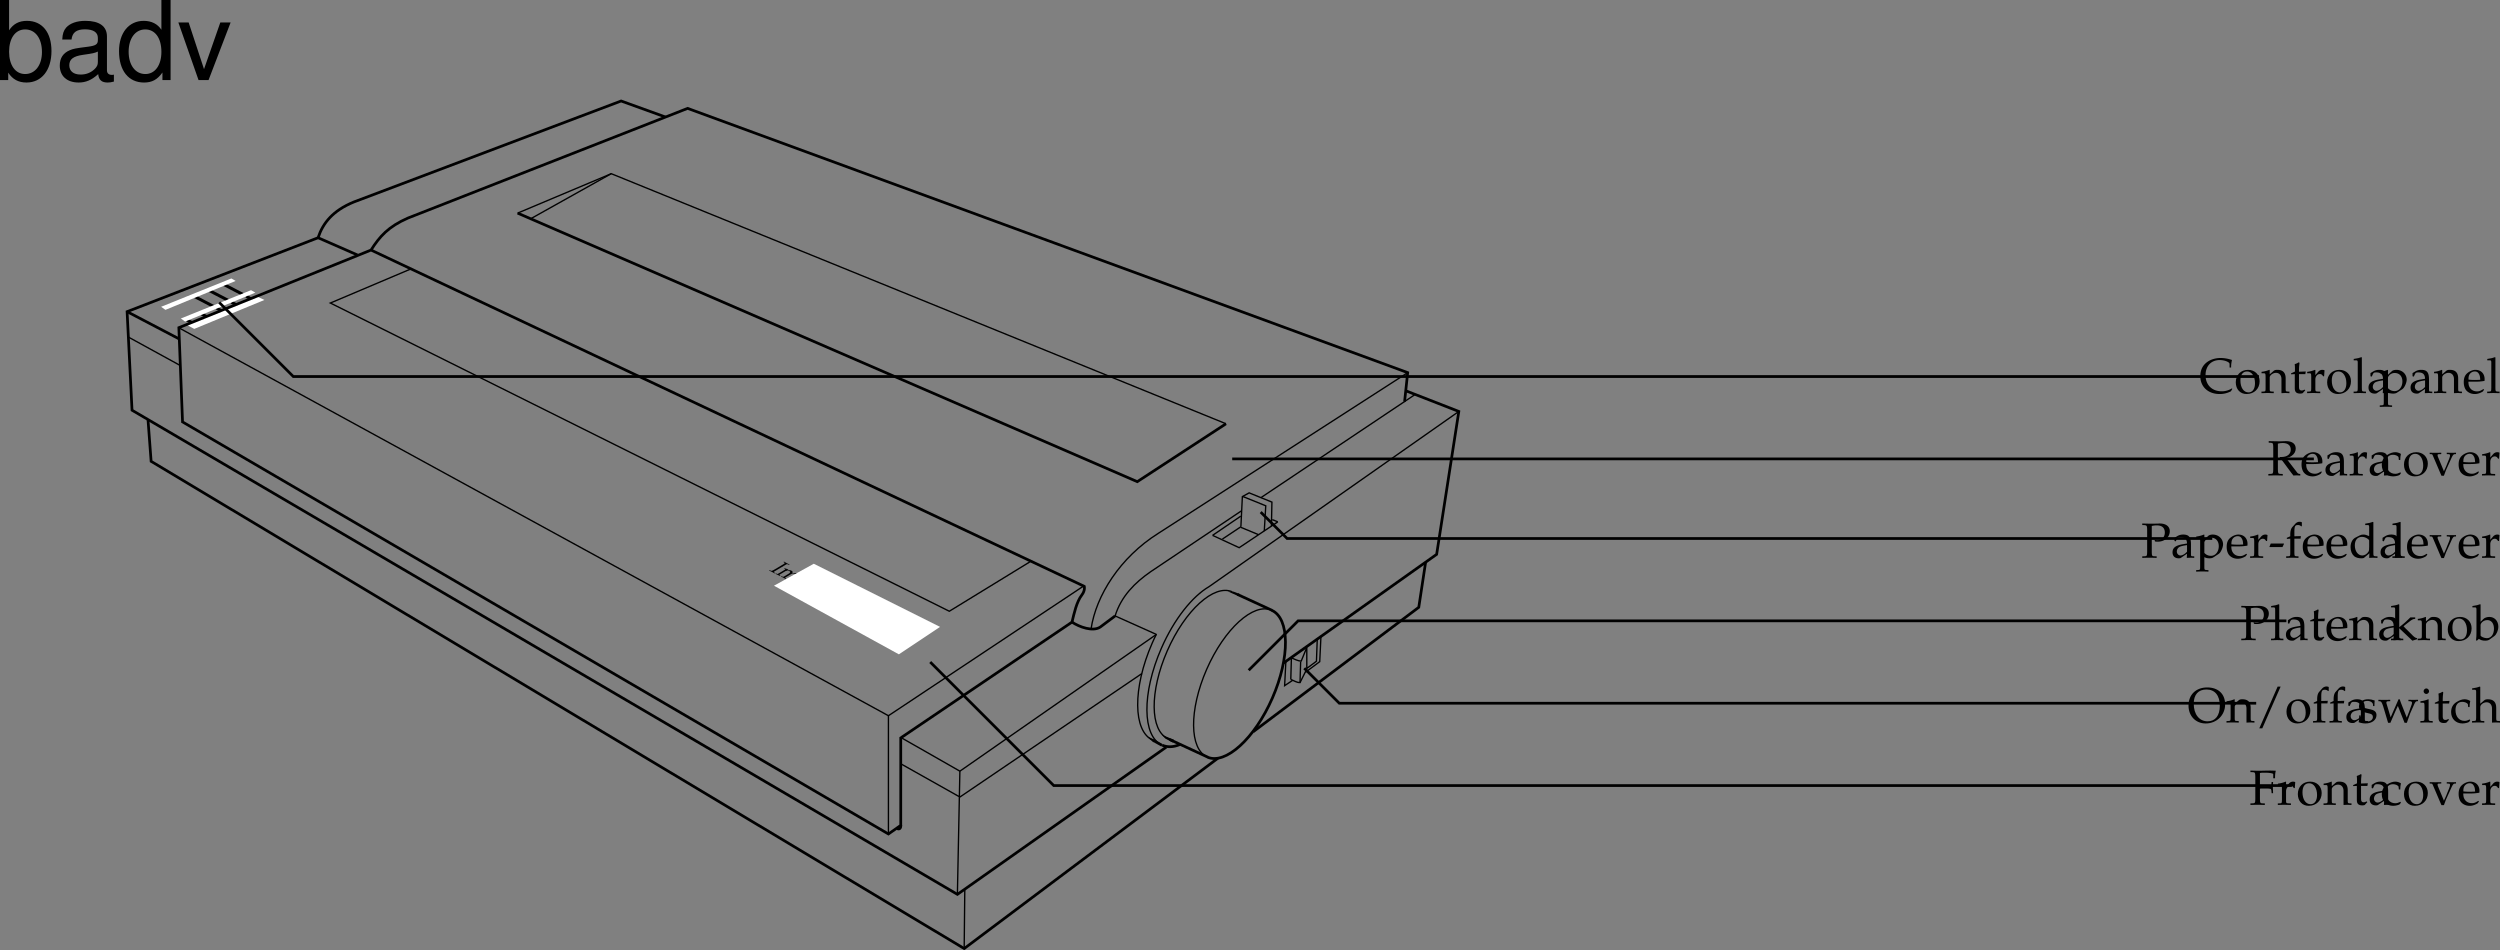 <svg xmlns="http://www.w3.org/2000/svg" xmlns:xlink="http://www.w3.org/1999/xlink" width="455.327" height="173.063"><rect width="100%" height="100%" fill="#808080" stroke="none"/><defs><path id="a" d="m3.688-1 .124-.063a4.116 4.116 0 0 1-.515-.234c-.172-.094-.297-.156-.5-.281l-.125.062.156.11c.14.078.14.093-.156.297L.906-.063C.562.11.516.126.344.064L.172-.032.047.047C.28.14.39.203.578.297c.172.094.297.156.485.266l.125-.079-.172-.078C.875.312.89.281 1.219.094L2.984-.953c.313-.188.344-.188.516-.11zm0 0"/><path id="b" d="M.172-.031.047.047A8 8 0 0 1 .484.25c.11.063.204.094.391.219L1 .39.86.328C.75.234.765.234 1.03.078l.844-.5c.172-.11.578-.094.797.016.172.078.094.281-.219.453l-.687.422c-.266.156-.297.14-.422.094l-.156-.08-.125.079c.266.109.36.156.438.203.094.046.203.093.422.234l.125-.078L1.89.844c-.11-.078-.094-.078.171-.235l.844-.5c.172-.109.578-.109.781 0 .188.094.11.282-.203.454l-1.109.671c.172.063.234.094.281.125.063.032.11.047.297.172l.125-.078-.172-.094c-.094-.062-.078-.062.172-.234L3.89.641c.39-.235.437-.47.125-.625a.847.847 0 0 0-.391-.094l-.516.031c.141-.219.11-.344-.125-.469a.653.653 0 0 0-.375-.078l-.484.016.328-.188-.015-.015c-.235-.047-.5-.094-.688-.188l-.11.063.126.062c.14.078.125.094-.141.25l-.89.531C.468.095.452.095.312.048Zm0 0"/><path id="c" d="m1.406.375-.343.188c.187.078.25.109.28.125a.972.972 0 0 1 .188.093l.047.047.125-.078-.125-.063C1.5.625 1.516.625 1.703.5l.734-.422c.579-.344.641-.547.235-.75-.14-.078-.313-.11-.531-.11l-.297-.03-.266.156.063.062.156-.062c.266-.063.328-.063.484.015.313.157.313.313-.062.532l-.39-.125C1.28-.422.89-.406.546-.187.234-.016.219.171.5.313c.047.03.125.03.172.046Zm.188-.11C1.328.313.969.298.828.22.688.156.718.016.906-.094c.14-.078.344-.14.516-.11.14 0 .39.063.672.173zm0 0"/><path id="d" d="m3.25.031.234-.062.047-.032-.5-.218c-.015-.156-.078-.25-.234-.328-.156-.079-.406-.125-.64-.157a1.626 1.626 0 0 0-.845.188c-.28.172-.312.36-.093.531H.687a.774.774 0 0 0-.203.063c-.109.062-.125.14 0 .25L0 .234C-.078.22-.266.281-.406.36c-.344.22-.297.5.14.735.516.265 1.297.25 1.766-.032.281-.171.313-.375.078-.484L1.047.297C.859.203.828.125.922.063 1 .03 1.047.03 1.234.015c.047 0 .063 0 .079-.016.03.047.046.047.078.063.156.078.406.124.656.109.281.016.5-.031.719-.156a.841.841 0 0 0 .187-.141Zm-.719-.61c.235.126.172.329-.14.516-.282.157-.594.188-.829.079-.218-.125-.171-.329.141-.5.313-.188.594-.204.828-.094zM.921.532c.391.203.438.313.173.469-.328.203-.86.203-1.219.016C-.406.875-.438.656-.141.484A.928.928 0 0 1 .5.375C.594.359.688.406.922.531Zm0 0"/><path id="e" d="m1.75.61.016-.063C1.375.53 1.28.516 1.125.437.906.314.828.172.937 0c.063-.11.157-.172.375-.328l.5.266c.25.124.422.187.657.265a.72.72 0 0 0 .156-.078c.453-.25.5-.563.11-.766a1.249 1.249 0 0 0-.547-.109c-.485-.047-.829.047-1.25.281-.235.156-.391.313-.454.438-.078.187.032.39.282.515.14.063.28.11.484.125.156.047.266.047.313.032ZM2.266 0C2.078-.078 2-.11 1.875-.172c-.156-.094-.25-.125-.39-.234.187-.11.296-.172.421-.203.25-.063.5-.063.657.03.109.048.156.141.109.22-.031.125-.14.218-.406.359Zm0 0"/><path id="f" d="M2.469 1.297c.062-.031.14-.047.156-.063.016 0 .14-.046.328-.14L5.61.125c.063-.031.141-.031.235 0l.125.031.125-.062-.375-.157-.032-.015c-.046-.031-.046-.031-.312-.188l-.125.063.11.078c.109.063.14.11.077.14l-.03.032L3.03.953l1.25-1.36c.157-.187.188-.202.297-.296l-.11-.063c-.327.11-.546.172-1.28.407L1.546.156l1.406-1.218c.047-.032.078-.063.125-.079.078-.046.156-.062.25-.015l.172.062.125-.062-.453-.203-.016-.016-.219-.11c-.015-.03-.078-.062-.171-.109l-.125.063.078.062c.078.047.078.11-.031.219L1.062.14C.985.188.922.267.875.298.859.328.812.359.75.407L.922.5c.14-.063.25-.094.515-.172L3.781-.39l-.906.985c-.234.281-.25.297-.563.61Zm0 0"/><path id="g" d="M.172-.031.047.047A8 8 0 0 1 .484.25c.094.047.22.11.47.266l.124-.079L.922.345C.766.25.766.25 1.047.094l.672-.406c.25-.141.578-.188.75-.094.094.047.094.11.031.219l.063.03.515-.25c-.015-.046-.047-.077-.125-.124-.094-.047-.265-.047-.437-.047l-.454.062.407-.234-.016-.031a2.952 2.952 0 0 1-.687-.172l-.11.062.125.063c.14.062.125.078-.14.234L.75-.063C.484.095.469.095.328.048Zm0 0"/><path id="h" d="m2.469-.75-.016-.031a2.952 2.952 0 0 1-.687-.172l-.11.062.125.063c.14.062.125.078-.14.234L.75-.063C.484.095.469.095.328.048L.172-.031.047.047C.313.157.407.203.5.25c.078.047.188.094.406.234l.125-.078L.875.328C.781.25.781.25 1.047.094Zm.734-.594c-.11-.062-.312-.031-.422.032-.11.062-.14.156-.031.218.094.047.297.032.406-.031.11-.063.14-.172.047-.219Zm0 0"/><path id="i" d="m1.828-.719-1.14.672C.406.125.406.266.655.391A.525.525 0 0 0 .89.453l.375-.031.015-.063c-.14-.015-.203-.03-.265-.078C.89.22.906.141 1.109.031l1.016-.61.438.235.234-.125-.485-.219.157-.093c.172-.094.328-.188.594-.313l-.016-.031c-.125-.016-.281-.031-.422-.063-.11.079-.188.125-.313.188l-.28.172-.391-.078-.094.062zm0 0"/><path id="j" d="m3.688-1 .124-.063a4.116 4.116 0 0 1-.515-.234c-.172-.094-.297-.156-.5-.281l-.125.062.156.11c.14.078.14.093-.156.297L.782 0C.671.063.546.078.468.094L.297.062.203.126c.188.078.266.11.36.156.03.031.093.047.156.094.312.156.515.281.61.328.124.063.28.125.593.281.187-.078.312-.14.75-.359l-.11-.047-.234.078c-.015.016-.031.016-.047.031-.14.047-.25.094-.297.094-.093-.015-.39-.14-.812-.36C1.047.36.984.329.922.267l2.062-1.22c.313-.187.344-.187.516-.109zm0 0"/><path id="k" d="M1.25.719 1.172.703A4.636 4.636 0 0 0 .516.672L.375.75l.328.016a.485.485 0 0 1 .328.219l.344.359c.063.093.156.156.266.25l.484.015.11-.062c-.172-.031-.22-.063-.25-.063-.173-.093-.282-.234-.423-.453a.547.547 0 0 0-.28-.281c.312.125.484.156.765.172C2.734.984 3.5.797 4.078.469c.813-.485.828-1.031.078-1.406-.781-.407-1.875-.344-2.734.171-.86.5-.938 1.094-.219 1.47zM3.938-.875c.578.297.453.75-.376 1.234-.796.47-1.53.563-2.062.297C1.203.5 1.094.328 1.172.094c.078-.219.36-.5.766-.735.734-.437 1.437-.515 2-.234zm0 0"/><path id="l" d="m6.031-.75-.078-.094a3.352 3.352 0 0 1-1.86.531c-1.765 0-2.937-1.156-2.937-2.937C1.156-4.906 2.172-6 3.734-6c.875 0 1.797.36 1.797.703v.656h.282c0-.453.03-.78.156-1.375-.766-.25-1.422-.359-2.078-.359-.782 0-1.516.188-2.125.531C.734-5.25.203-4.297.203-3.078.203-1.125 1.625.187 3.734.187c.75 0 1.407-.171 2.047-.5zm0 0"/><path id="m" d="M2.516-4.219C1.203-4.219.28-3.297.28-1.953c0 1.266.797 2.14 1.969 2.14 1.39 0 2.375-.968 2.375-2.328 0-1.218-.875-2.078-2.11-2.078zm-.172.297c.844 0 1.437.89 1.437 2.125 0 1.047-.437 1.688-1.187 1.688-.875 0-1.469-.875-1.469-2.157 0-1.078.438-1.656 1.219-1.656zm0 0"/><path id="n" d="M3.688.031C4.109.016 4.25 0 4.405 0c.125 0 .297.016.735.031V-.25l-.36-.016c-.312-.03-.328-.062-.328-.656v-1.734c0-1.047-.5-1.563-1.516-1.563-.328 0-.515.047-.703.219l-.687.594v-.781l-.078-.032a4.904 4.904 0 0 1-1.407.36v.265H.39c.375 0 .39.031.406.656v2.016c0 .594-.031.625-.344.656L.047-.25v.281C.625.016.875 0 1.172 0c.281 0 .531.016 1.11.031V-.25l-.407-.016c-.313-.03-.328-.062-.328-.656v-1.906c0-.406.594-.844 1.14-.844.61 0 1 .453 1 1.14zm0 0"/><path id="o" d="M.875-3.438v2.594c0 .656.297.953 1 .953.203 0 .422-.046.469-.109l.437-.484-.125-.141c-.219.125-.344.172-.515.172-.36 0-.5-.188-.5-.625v-2.36h1.156l.078-.484-1.234.047v-.344c0-.36.03-.75.093-1.265l-.109-.11c-.219.14-.484.25-.766.344.032.25.047.438.047.719v.625l-.703.312v.188zm0 0"/><path id="p" d="M.188-.25v.281C.78.016 1.046 0 1.296 0c.219 0 .547.016 1.281.031V-.25L2.11-.266c-.406-.03-.421-.046-.421-.656v-1.547c0-.547.359-.984.812-.984.266 0 .453.125.594.406h.187l.078-1.078c-.093-.063-.25-.094-.421-.094-.266 0-.547.14-.735.36l-.515.593v-.921l-.079-.032a4.904 4.904 0 0 1-1.406.36v.265h.344c.36 0 .375.031.39.656v2.016C.922-.328.922-.297.61-.266zm0 0"/><path id="q" d="M.188-.25v.281C.813.016 1.078 0 1.313 0c.234 0 .5.016 1.125.031V-.25L2.03-.266c-.328-.046-.328-.062-.344-.656v-5.547L1.61-6.53c-.39.156-.687.218-1.406.328v.25H.72c.156 0 .219.11.219.375v4.656C.923-.327.923-.296.61-.265zm0 0"/><path id="s" d="M.078 2.266v.265c.61-.015.875-.031 1.125-.031.234 0 .5.016 1.125.031v-.265l-.422-.032c-.312-.03-.328-.062-.328-.656V-.109c.281.156.563.218.953.218.281 0 .5-.062.64-.14l1.032-.672c.36-.235.781-1.156.781-1.735 0-1-.828-1.78-1.875-1.78-.328 0-.656.093-.796.218l-.735.672v-.86l-.078-.03a5.038 5.038 0 0 1-1.406.359v.265h.328c.375 0 .39.031.39.656v4.516c0 .594-.015.625-.328.656zm1.5-5.016c0-.125.047-.234.156-.375a1.312 1.312 0 0 1 1.079-.516c.843 0 1.39.594 1.39 1.532 0 1.015-.61 1.765-1.406 1.765-.5 0-.875-.172-1.219-.531zm0 0"/><path id="r" d="M2.922-.734 2.875.03c.438-.014.578-.03.703-.03.11 0 .172 0 .469.016l.187.015V-.25l-.343-.016c-.235-.015-.25-.046-.25-.515v-1.656c0-1.313-.375-1.782-1.422-1.782-.406 0-.75.094-1.094.297l-.484.297v.578l.234.063L1-3.266c.188-.421.281-.484.688-.484.843 0 1.203.344 1.234 1.156l-.89.156C.796-2.203.281-1.78.281-.984c0 .687.421 1.093 1.14 1.093.172 0 .312-.03.375-.078zm0-.375c-.266.359-.828.703-1.188.703-.359 0-.671-.328-.671-.719a.98.98 0 0 1 .437-.813c.234-.14.734-.265 1.422-.359zm0 0"/><path id="t" d="m3.938-.625-.126-.094c-.562.344-.78.422-1.171.422-.579 0-1.063-.266-1.313-.703-.172-.281-.234-.547-.25-1.063h1.313c.64 0 1.062-.046 1.625-.14 0-.125.015-.203.015-.313 0-1.03-.672-1.703-1.687-1.703-.313 0-.703.11-1.078.328C.53-3.453.234-2.906.234-1.969c0 .563.141 1.047.375 1.39.36.485.954.766 1.641.766.344 0 .672-.078 1.031-.234.235-.11.438-.219.469-.281zm-.704-1.781c-.468.015-.671.031-1.015.031a9.74 9.74 0 0 1-1.125-.063c0-.421.031-.609.14-.859a1.12 1.12 0 0 1 1-.625c.313 0 .547.11.704.36.203.296.265.562.296 1.156zm0 0"/><path id="u" d="M1.938-5.781c.328-.078.578-.11.89-.11.938 0 1.453.438 1.453 1.204 0 .828-.64 1.343-1.703 1.343h-.25l-.062.11c.093.109.125.14.234.265.125.14.156.188.234.281L4.391-.453c.156.187.28.36.375.484.359-.015.5-.031.609-.031.094 0 .219.016.64.031V-.25c-.28-.016-.421-.078-.546-.234L3.422-3.141c.515-.125.75-.218 1.047-.437.468-.328.718-.781.718-1.297 0-.875-.64-1.36-1.765-1.36-.078 0-.078 0-.422.016l-.406.016h-.735c-.375 0-.765 0-1.593-.031v.28l.359.016c.422.047.453.094.469.813v4.047c-.016.719-.047.797-.469.812L.203-.25v.281C.734.016 1.047 0 1.516 0c.468 0 .78.016 1.312.031V-.25l-.422-.016c-.422-.015-.453-.078-.469-.812Zm0 0"/><path id="v" d="M3.594-2.797c0-.422.047-.781.125-1.11-.36-.218-.672-.312-1.047-.312-.438 0-.938.172-1.469.516-.64.39-.969 1.015-.969 1.812 0 1.22.844 2.079 2.063 2.079.469 0 1.14-.172 1.234-.313l.188-.281-.094-.14c-.344.171-.625.265-.938.265-1 0-1.656-.781-1.656-1.969 0-.969.438-1.5 1.25-1.5.406 0 .828.172 1 .406l.063.547zm0 0"/><path id="w" d="M4.844-3.875v-.25c-.469.016-.672.016-.844.016-.172 0-.36 0-.844-.016v.25l.375.016c.14 0 .219.078.219.234 0 .156-.063.36-.172.656l-.39.953c-.094.266-.204.516-.547 1.266L1.562-3.344a1.067 1.067 0 0 1-.078-.344c0-.109.079-.171.22-.171l.452-.016v-.25c-.594.016-.844.016-1.062.016-.219 0-.453 0-1.047-.016v.25l.312.016c.141.015.188.078.282.296L2.187.063h.454c.171-.47.296-.797.359-.985l1.063-2.344c.203-.421.343-.578.515-.593Zm0 0"/><path id="x" d="M1.938-5.781c.328-.078.578-.11.89-.11.985 0 1.485.454 1.485 1.313 0 .812-.547 1.375-1.329 1.375a1.44 1.44 0 0 1-.546-.094l.078.328c.218.047.343.047.53.047 1.235 0 2.173-.828 2.173-1.906 0-.875-.703-1.406-1.844-1.406-.047 0-.14 0-.25.015-.453.016-1 .016-1.281.016-.282 0-.75 0-1.64-.031v.28l.405.016c.422.047.47.125.485.813v4.047c-.016.719-.047.797-.469.812L.203-.25v.281C.734.016 1.047 0 1.516 0c.468 0 .78.016 1.312.031V-.25l-.422-.016c-.422-.015-.453-.078-.469-.812Zm0 0"/><path id="y" d="m2.531-1.938.281-.593-.046-.047H.39l-.235.594.047.046Zm0 0"/><path id="z" d="M3.063-6.453a.903.903 0 0 0-.422-.094c-.282 0-.579.14-.782.375l-.53.594c-.25.297-.36.672-.376 1.297v.375l-.625.281v.203l.625-.047v2.547c0 .594-.031.625-.328.656L.203-.25v.281C.843.016 1.093 0 1.328 0c.234 0 .5.016 1.125.031V-.25l-.406-.016c-.313-.046-.328-.062-.344-.656v-2.547h1.125l.063-.469-1.188.032v-.766c0-1.047.125-1.281.64-1.281.235 0 .407.062.626.25l.094-.063zm0 0"/><path id="A" d="M3.703-3.938c-.5-.218-.75-.28-1.062-.28-.25 0-.47.046-.688.171l-.797.406c-.515.282-.843.938-.843 1.704 0 .718.25 1.312.671 1.671.329.25.75.375 1.329.375.187 0 .39-.03.437-.078l1-.828-.047.828C4.11.016 4.266 0 4.391 0c.078 0 .203 0 .39.016.063 0 .235 0 .438.015V-.25l-.422-.016c-.313-.046-.328-.062-.328-.656v-5.547L4.39-6.53c-.407.156-.704.218-1.407.328v.25h.5c.157 0 .22.11.22.375zm0 1.954c0 .578-.015.671-.125.875-.25.421-.703.703-1.125.703-.781 0-1.36-.766-1.36-1.844 0-.969.485-1.547 1.298-1.547.343 0 .703.11 1.015.328.188.125.297.25.297.313zm0 0"/><path id="B" d="M.188-.25v.281C.813.016 1.078 0 1.327 0c.25 0 .5.016 1.094.031V-.25l-.39-.016c-.329-.03-.345-.062-.345-.656v-1.234L4.079.109l.86-.265V-.36c-.22 0-.47-.157-.766-.438L3.047-1.922a5.88 5.88 0 0 1-.578-.61l1.156-.905c.438-.329.656-.422.969-.422v-.266h-.89c-.579.563-1 .969-1.36 1.25l-.656.531v-4.125l-.079-.062c-.39.156-.687.218-1.406.328v.25H.72c.156 0 .219.11.219.375v4.656C.923-.328.923-.297.61-.266zm0 0"/><path id="C" d="m1.344-6.469-.078-.062c-.391.156-.688.218-1.407.328v.25h.516c.156 0 .219.11.219.375v4.203c0 .563-.016.813-.078 1.422l.156.062.36-.328c.359.235.671.328 1.155.328.344 0 .579-.062.782-.203l.89-.64c.391-.297.72-1.032.72-1.704 0-1.046-.688-1.78-1.641-1.78-.422 0-.876.155-1.094.39l-.5.5zm0 3.703c0-.125.093-.296.234-.453.25-.265.61-.422.984-.422.75 0 1.22.61 1.22 1.579 0 1.015-.516 1.718-1.298 1.718-.468 0-1.14-.297-1.14-.5zm0 0"/><path id="D" d="M3.625-6.375C1.562-6.375.203-5.062.203-3.062c0 1.89 1.313 3.25 3.125 3.25 2.016 0 3.547-1.516 3.547-3.485 0-1.89-1.266-3.078-3.25-3.078ZM3.469-6c1.547 0 2.437 1.094 2.437 2.969 0 1.781-.812 2.828-2.218 2.828-1.516 0-2.532-1.266-2.532-3.203C1.156-5.062 1.984-6 3.47-6Zm0 0"/><path id="E" d="M4.672-6.531h-.547L.781 1.079h.547zm0 0"/><path id="F" d="M.375-1.281c0 .61-.031.89-.11 1.25.485.14.829.218 1.235.218 1.188 0 2.016-.625 2.016-1.515 0-.297-.079-.484-.25-.672-.235-.219-.516-.328-1.329-.484C1.204-2.625.97-2.813.97-3.22c0-.453.297-.703.86-.703.609 0 1.062.313 1.062.735v.203h.25c.015-.516.015-.735.046-1.016-.484-.156-.796-.219-1.171-.219-1.047 0-1.688.5-1.688 1.297 0 .453.203.735.61.938.25.109.734.25 1.343.375.406.093.578.28.578.625 0 .484-.453.828-1.093.828C1.109-.156.64-.47.64-.922v-.36Zm0 0"/><path id="G" d="M3.719-4.219c-.75 1.75-.86 2-1.438 3.282l-.75-2.485C1.5-3.5 1.5-3.578 1.5-3.64c0-.14.11-.218.344-.218l.36-.016v-.25c-.626.016-.876.016-1.079.016-.203 0-.453 0-1.078-.016v.25l.266.016c.25.015.359.203.593.89l.906 3.03h.422L3.125-2c.078-.188.094-.203.469-1.016L4.813.063h.421c.079-.235.141-.422.204-.594.171-.531.375-1.078.406-1.14l.625-1.407c.265-.61.375-.75.562-.781l.235-.016v-.25c-.5.016-.704.016-.875.016-.172 0-.375 0-.875-.016v.25l.296.016c.22 0 .36.109.36.28 0 .095-.031.204-.063.313L5.656-2c-.078.203-.156.406-.437 1.125l-1.032-2.61c-.125-.328-.187-.5-.265-.734Zm0 0"/><path id="H" d="m1.688-4.188-.079-.03a4.904 4.904 0 0 1-1.406.359v.265h.344c.36 0 .375.031.39.656v2.016c0 .594-.03.625-.328.656L.188-.25v.281C.813.016 1.078 0 1.313 0c.234 0 .5.016 1.125.031V-.25L2.03-.266c-.328-.046-.328-.062-.344-.656Zm-.407-2c-.265 0-.5.235-.5.516 0 .25.235.484.485.484.265 0 .5-.234.5-.484 0-.266-.235-.516-.485-.516Zm0 0"/><path id="I" d="M.047-.25v.281C.625.016.875 0 1.172 0c.281 0 .531.016 1.11.031V-.25l-.407-.016c-.313-.03-.328-.062-.328-.656v-1.906c0-.406.594-.844 1.14-.844.61 0 1 .453 1 1.14V.032C4.11.016 4.25 0 4.407 0c.124 0 .296.016.734.031V-.25l-.36-.016c-.312-.03-.328-.062-.328-.656v-1.734c0-1.047-.5-1.563-1.516-1.563-.328 0-.515.047-.703.219l-.687.594V-6.47l-.078-.062c-.39.156-.688.218-1.407.328v.25h.5c.172 0 .235.11.235.375v4.656C.78-.328.78-.297.453-.266zm0 0"/><path id="J" d="M1.938-2.938c.234-.03.5-.03.937-.03.656 0 .906.03 1.063.109l.078.218.046.532h.266c-.016-.61-.031-.813-.031-1 0-.172.016-.438.031-1.047h-.266l-.046.468a.52.52 0 0 1-.079.235c-.156.078-.406.11-1 .11-.437 0-.671-.016-1-.032v-2.406c.282-.063.454-.063.985-.063.422 0 .937.047 1.203.125.219.047.234.094.234.297v.594h.329c0-.547.03-.969.14-1.375-.437-.016-.703-.031-1.11-.031l-.952.015c-.438.016-.766.016-.985.016-.312 0-.734 0-1.578-.031v.28l.422.016c.422.032.453.094.469.813v4.047c-.016.719-.047.797-.469.812L.203-.25v.281C.734.016 1.047 0 1.516 0c.468 0 .78.016 1.312.031V-.25l-.422-.016c-.422-.015-.453-.078-.469-.812Zm0 0"/><path id="K" d="M1.078-14.578V0h1.5v-1.344C3.375-.125 4.438.453 5.906.453c2.75 0 4.547-2.25 4.547-5.734 0-3.407-1.687-5.5-4.469-5.5-1.437 0-2.468.547-3.25 1.719v-5.516zm4.578 5.36c1.86 0 3.063 1.624 3.063 4.124 0 2.375-1.235 4-3.063 4-1.781 0-2.922-1.61-2.922-4.062 0-2.469 1.141-4.063 2.922-4.063zm0 0"/><path id="L" d="M10.703-.984c-.187.046-.265.046-.36.046-.577 0-.905-.296-.905-.828v-6.156c0-1.86-1.36-2.86-3.938-2.86-1.547 0-2.766.438-3.484 1.22-.47.546-.672 1.14-.72 2.187h1.688c.141-1.281.891-1.86 2.454-1.86 1.515 0 2.343.547 2.343 1.547v.454c-.015.718-.375.968-1.734 1.156-2.36.297-2.734.375-3.36.64C1.454-4.921.845-4 .845-2.64.844-.734 2.156.453 4.28.453 5.594.453 6.656 0 7.844-1.078 7.954 0 8.484.453 9.562.453c.36 0 .579-.031 1.141-.172zM7.781-3.297c0 .563-.156.89-.656 1.36-.688.625-1.5.937-2.484.937-1.297 0-2.063-.625-2.063-1.688 0-1.093.719-1.656 2.516-1.906 1.781-.25 2.125-.328 2.687-.593zm0 0"/><path id="M" d="M9.906-14.578H8.234v5.422c-.687-1.063-1.812-1.625-3.218-1.625-2.72 0-4.5 2.187-4.5 5.515 0 3.547 1.718 5.72 4.562 5.72 1.438 0 2.438-.532 3.344-1.829V0h1.484Zm-4.61 5.36c1.798 0 2.938 1.577 2.938 4.093 0 2.422-1.156 4.031-2.921 4.031-1.829 0-3.047-1.625-3.047-4.062 0-2.438 1.218-4.063 3.03-4.063zm0 0"/><path id="N" d="M5.703 0 9.72-10.484H7.844l-2.969 8.5-2.797-8.5H.203L3.875 0Zm0 0"/></defs><path fill="none" stroke="#000" stroke-width=".25" d="m236.773 124.32.114-3.816m-10.5-30.063 4.148 1.68-.27 4.602"/><path fill="none" stroke="#000" stroke-width=".5" d="m256.043 71.176 9.652 3.761-4.039 26.028-27.898 19.8m-21.332 15.297-38.051 26.829L24.047 74.71l-.899-17.95L57.926 43.3c.898-2.696 2.691-4.938 6.508-6.508l48.687-18.398 8.078 2.918"/><path fill="none" stroke="#000" stroke-width=".25" d="M223.29 77.18 111.327 31.633l-17.055 7.18"/><path fill="none" stroke="#000" stroke-width=".5" d="m94.273 38.813 112.86 48.914 16.156-10.547"/><path fill="none" stroke="#000" stroke-width=".25" d="m111.328 31.633-14.64 8.187m-21.821 9.145L60.168 55.19l112.73 56.137 14.715-9.02"/><path fill="none" stroke="#000" stroke-width=".25" d="m197.262 106.797-35.453 23.558-129.18-70.62"/><path fill="none" stroke="#000" stroke-width=".5" d="m23.148 56.762 9.426 4.937"/><path fill="none" stroke="#000" stroke-width=".25" d="m23.43 61.418 9.312 5.105"/><path fill="none" stroke="#000" stroke-width=".5" d="m26.96 76.508.563 7.515 148.086 88.739 46.215-34.672m6.438-4.828 30.14-22.653 1.235-8.132"/><path fill="none" stroke="#000" stroke-width=".25" d="M161.809 151.895v-21.54m2.301 3.981 10.714 6.117 35.785-24.906m55.086-40.61-45.504 31.918c-3.027 1.77-6.34 5.883-8.668 11.211-3.57 8.153-3.503 16.059.145 17.653"/><path fill="none" stroke="#000" stroke-width=".5" d="M211.668 135.719c.855.375 1.945.426 3.266-.133"/><path fill="none" stroke="#000" stroke-width=".25" d="m210.61 115.547-7.516-3.367c1.12-3.59 3.59-6.055 6.508-8.078l16.468-11.04m3.563-2.414 28.094-18.796"/><path fill="none" stroke="#000" stroke-width=".25" d="m256.383 67.867-45.438 29.281c-6.953 4.375-11.328 11.332-12.226 17.391"/><path fill="none" stroke="#000" stroke-width=".5" d="m203.094 112.18-2.692 2.02c-1.347.898-3.812 0-5.16-.895M57.926 43.3l7.18 3.141"/><path fill="none" stroke="#000" stroke-width=".25" d="m164.055 139.105 10.77 6.06 33.148-22.493m-33.149 17.781-.449 22.211m1.235 9.871.109-10.543"/><path fill="none" stroke="#000" stroke-width=".5" d="M231.605 111.148c3.305 1.446 3.364 8.606.133 15.993-3.23 7.382-8.527 12.199-11.832 10.754m.106.023-6.973-3.23"/><path fill="none" stroke="#000" stroke-width=".25" d="M219.906 137.895c-3.304-1.446-3.363-8.606-.133-15.993 3.23-7.382 8.532-12.199 11.832-10.754m-18.878 23.379c-3.305-1.445-3.364-8.605-.133-15.988 3.23-7.387 8.527-12.2 11.832-10.754"/><path fill="none" stroke="#000" stroke-width=".25" d="M210.621 115.496c-.312.613-.496 1.02-.785 1.672-3.563 8.152-3.5 16.059.148 17.652"/><path fill="none" stroke="#000" stroke-width=".5" d="m209.984 134.82 1.637.918"/><path fill="none" stroke="#000" stroke-width=".55" d="m40.809 51.836 3.402 1.773m.621.341 1.434.792m-8.172-1.836 3.445 1.793m.621.344 1.387.766m-8.172-1.836 3.488 1.82m.571.312 1.398.774m-4.122.293 1.407.773m-4.077.317 1.358.754"/><path fill="#fff" d="m33.918 59.117 12.789-5.16 1.457.672-12.785 5.273-1.461-.785m-.984-1.109 12.789-5.16.785.449-12.79 5.27-.784-.56m-3.59-2.132 12.789-5.16.785.45-12.79 5.273-.784-.563"/><path fill="none" stroke="#000" stroke-width=".5" d="m255.82 73.14.563-5.273-131.145-48.129S75.43 39.262 74.305 39.711c-3.59 1.57-5.16 3.363-6.73 5.832l-35 14.137.671 17.164 128.563 75.05 2.246-1.57v-15.93l31.187-21.09c.39-1.574.813-3.652 1.793-4.937.645-.844.45-1.57.45-1.57L67.574 45.543"/><path fill="none" stroke="#000" stroke-width=".25" d="m226.004 96.05 3.254 1.345m-3.27-3.391-5.144 3.504m11.89-2.468-1.027-.4m-10.863 2.868 4.847 2.242 7.043-4.71m1.461 25.464-.226 4.379 1.476-.988m2.317-1.458 2.601-1.93.223-4.6"/><path fill="none" stroke="#000" stroke-width=".25" d="M235.094 123.758c.668.226 1.008.562 1.68.562l1.234-2.468"/><path fill="none" stroke="#000" stroke-width=".25" d="M238.008 121.852v-3.926l-1.012 2.469c-.672 0-1.121-.336-1.793-.563l-.11 3.926m2.915-2.02 1.758-1.308.148-4.075"/><path fill="none" stroke="#000" stroke-width=".5" d="M164.074 150.348c0 .449-.222.785-.672.562"/><path fill="none" stroke="#000" stroke-width=".25" d="m226.004 95.937.27-5.496 1.234-.675 4.148 1.683-.09 4.375m-8.929 2.356 3.367-2.243"/><g transform="translate(-11.578 -3.422)"><use xlink:href="#a" width="100%" height="100%" x="151.593" y="107.292"/><use xlink:href="#b" width="100%" height="100%" x="152.744" y="107.878"/><use xlink:href="#c" width="100%" height="100%" x="155.758" y="109.415"/><use xlink:href="#d" width="100%" height="100%" x="157.465" y="110.285"/><use xlink:href="#e" width="100%" height="100%" x="159.363" y="111.252"/><use xlink:href="#f" width="100%" height="100%" x="160.999" y="112.086"/><use xlink:href="#g" width="100%" height="100%" x="164.413" y="113.826"/><use xlink:href="#h" width="100%" height="100%" x="165.761" y="114.513"/><use xlink:href="#i" width="100%" height="100%" x="166.755" y="115.019"/><use xlink:href="#e" width="100%" height="100%" x="167.868" y="115.587"/><use xlink:href="#g" width="100%" height="100%" x="169.503" y="116.42"/><use xlink:href="#j" width="100%" height="100%" x="170.851" y="117.107"/><use xlink:href="#j" width="100%" height="100%" x="171.705" y="117.542"/><use xlink:href="#k" width="100%" height="100%" x="173.791" y="118.605"/></g><path d="m211.598 133.82.66.7 1.312.71.246-.48-2.218-.93m-2.762.246.816.766.524.371-.012-.527-1.328-.61"/><path fill="none" stroke="#000" stroke-width=".5" d="m225.371 108.258 6.332 2.914"/><path d="m223.633 107.71 1.031.04 1.098.426-.239.398-1.89-.863"/><path fill="#fff" d="m140.965 106.676 7.25-4 23 11.5-7.5 5-22.75-12.5"/><g transform="translate(-11.578 -3.422)"><use xlink:href="#l" width="100%" height="100%" x="412.12" y="75"/><use xlink:href="#m" width="100%" height="100%" x="418.501" y="75"/><use xlink:href="#n" width="100%" height="100%" x="423.415" y="75"/><use xlink:href="#o" width="100%" height="100%" x="428.653" y="75"/><use xlink:href="#p" width="100%" height="100%" x="431.587" y="75"/><use xlink:href="#m" width="100%" height="100%" x="435.142" y="75"/><use xlink:href="#q" width="100%" height="100%" x="440.056" y="75"/><use xlink:href="#r" width="100%" height="100%" x="442.675" y="75"/><use xlink:href="#s" width="100%" height="100%" x="444.925" y="75"/><use xlink:href="#r" width="100%" height="100%" x="450.334" y="75"/><use xlink:href="#n" width="100%" height="100%" x="454.834" y="75"/><use xlink:href="#t" width="100%" height="100%" x="460.072" y="75"/><use xlink:href="#q" width="100%" height="100%" x="464.383" y="75"/></g><g transform="translate(-11.578 -3.422)"><use xlink:href="#u" width="100%" height="100%" x="424.513" y="90"/><use xlink:href="#t" width="100%" height="100%" x="430.525" y="90"/><use xlink:href="#r" width="100%" height="100%" x="434.836" y="90"/><use xlink:href="#p" width="100%" height="100%" x="439.336" y="90"/><use xlink:href="#r" width="100%" height="100%" x="442.891" y="90"/><use xlink:href="#v" width="100%" height="100%" x="445.141" y="90"/><use xlink:href="#m" width="100%" height="100%" x="449.137" y="90"/><use xlink:href="#w" width="100%" height="100%" x="454.051" y="90"/><use xlink:href="#t" width="100%" height="100%" x="459.136" y="90"/><use xlink:href="#p" width="100%" height="100%" x="463.447" y="90"/></g><g transform="translate(-11.578 -3.422)"><use xlink:href="#x" width="100%" height="100%" x="401.545" y="105"/><use xlink:href="#r" width="100%" height="100%" x="406.981" y="105"/><use xlink:href="#s" width="100%" height="100%" x="411.481" y="105"/><use xlink:href="#t" width="100%" height="100%" x="416.89" y="105"/><use xlink:href="#p" width="100%" height="100%" x="421.201" y="105"/><use xlink:href="#y" width="100%" height="100%" x="424.756" y="105"/><use xlink:href="#z" width="100%" height="100%" x="427.753" y="105"/><use xlink:href="#t" width="100%" height="100%" x="430.75" y="105"/><use xlink:href="#t" width="100%" height="100%" x="435.061" y="105"/><use xlink:href="#A" width="100%" height="100%" x="439.372" y="105"/><use xlink:href="#r" width="100%" height="100%" x="444.871" y="105"/><use xlink:href="#q" width="100%" height="100%" x="447.121" y="105"/><use xlink:href="#t" width="100%" height="100%" x="449.74" y="105"/><use xlink:href="#w" width="100%" height="100%" x="454.051" y="105"/><use xlink:href="#t" width="100%" height="100%" x="459.136" y="105"/><use xlink:href="#p" width="100%" height="100%" x="463.447" y="105"/></g><g transform="translate(-11.578 -3.422)"><use xlink:href="#x" width="100%" height="100%" x="419.58" y="120"/><use xlink:href="#q" width="100%" height="100%" x="425.016" y="120"/><use xlink:href="#r" width="100%" height="100%" x="427.635" y="120"/><use xlink:href="#o" width="100%" height="100%" x="432.135" y="120"/><use xlink:href="#t" width="100%" height="100%" x="435.069" y="120"/><use xlink:href="#n" width="100%" height="100%" x="439.38" y="120"/><use xlink:href="#r" width="100%" height="100%" x="444.618" y="120"/><use xlink:href="#B" width="100%" height="100%" x="446.868" y="120"/><use xlink:href="#n" width="100%" height="100%" x="451.872" y="120"/><use xlink:href="#m" width="100%" height="100%" x="457.11" y="120"/><use xlink:href="#C" width="100%" height="100%" x="462.024" y="120"/></g><g transform="translate(-11.578 -3.422)"><use xlink:href="#D" width="100%" height="100%" x="409.969" y="135"/><use xlink:href="#n" width="100%" height="100%" x="417.043" y="135"/><use xlink:href="#E" width="100%" height="100%" x="422.281" y="135"/><use xlink:href="#m" width="100%" height="100%" x="427.735" y="135"/><use xlink:href="#z" width="100%" height="100%" x="432.649" y="135"/><use xlink:href="#z" width="100%" height="100%" x="435.646" y="135"/><use xlink:href="#r" width="100%" height="100%" x="438.643" y="135"/><use xlink:href="#F" width="100%" height="100%" x="440.893" y="135"/><use xlink:href="#G" width="100%" height="100%" x="444.709" y="135"/><use xlink:href="#H" width="100%" height="100%" x="452.215" y="135"/><use xlink:href="#o" width="100%" height="100%" x="454.834" y="135"/><use xlink:href="#v" width="100%" height="100%" x="457.768" y="135"/><use xlink:href="#I" width="100%" height="100%" x="461.764" y="135"/></g><g transform="translate(-11.578 -3.422)"><use xlink:href="#J" width="100%" height="100%" x="421.246" y="150"/><use xlink:href="#p" width="100%" height="100%" x="426.25" y="150"/><use xlink:href="#m" width="100%" height="100%" x="429.805" y="150"/><use xlink:href="#n" width="100%" height="100%" x="434.719" y="150"/><use xlink:href="#o" width="100%" height="100%" x="439.957" y="150"/><use xlink:href="#r" width="100%" height="100%" x="442.891" y="150"/><use xlink:href="#v" width="100%" height="100%" x="445.141" y="150"/><use xlink:href="#m" width="100%" height="100%" x="449.137" y="150"/><use xlink:href="#w" width="100%" height="100%" x="454.051" y="150"/><use xlink:href="#t" width="100%" height="100%" x="459.136" y="150"/><use xlink:href="#p" width="100%" height="100%" x="463.447" y="150"/></g><path fill="none" stroke="#000" stroke-width=".5" d="M411.422 68.578h-358l-13.5-13.5m381.5 28.5h-197m178.5 14.5h-168.5l-4.813-4.812m186.813 19.812h-180l-9 9m183.5 6h-167l-6.375-6.375"/><path fill="none" stroke="#000" stroke-width=".5" d="M417.422 143.078h-225.5l-22.5-22.5"/><g transform="translate(-11.578 -3.422)"><use xlink:href="#K" width="100%" height="100%" x="10.5" y="18"/><use xlink:href="#L" width="100%" height="100%" x="21.62" y="18"/><use xlink:href="#M" width="100%" height="100%" x="32.74" y="18"/><use xlink:href="#N" width="100%" height="100%" x="43.86" y="18"/></g></svg>
